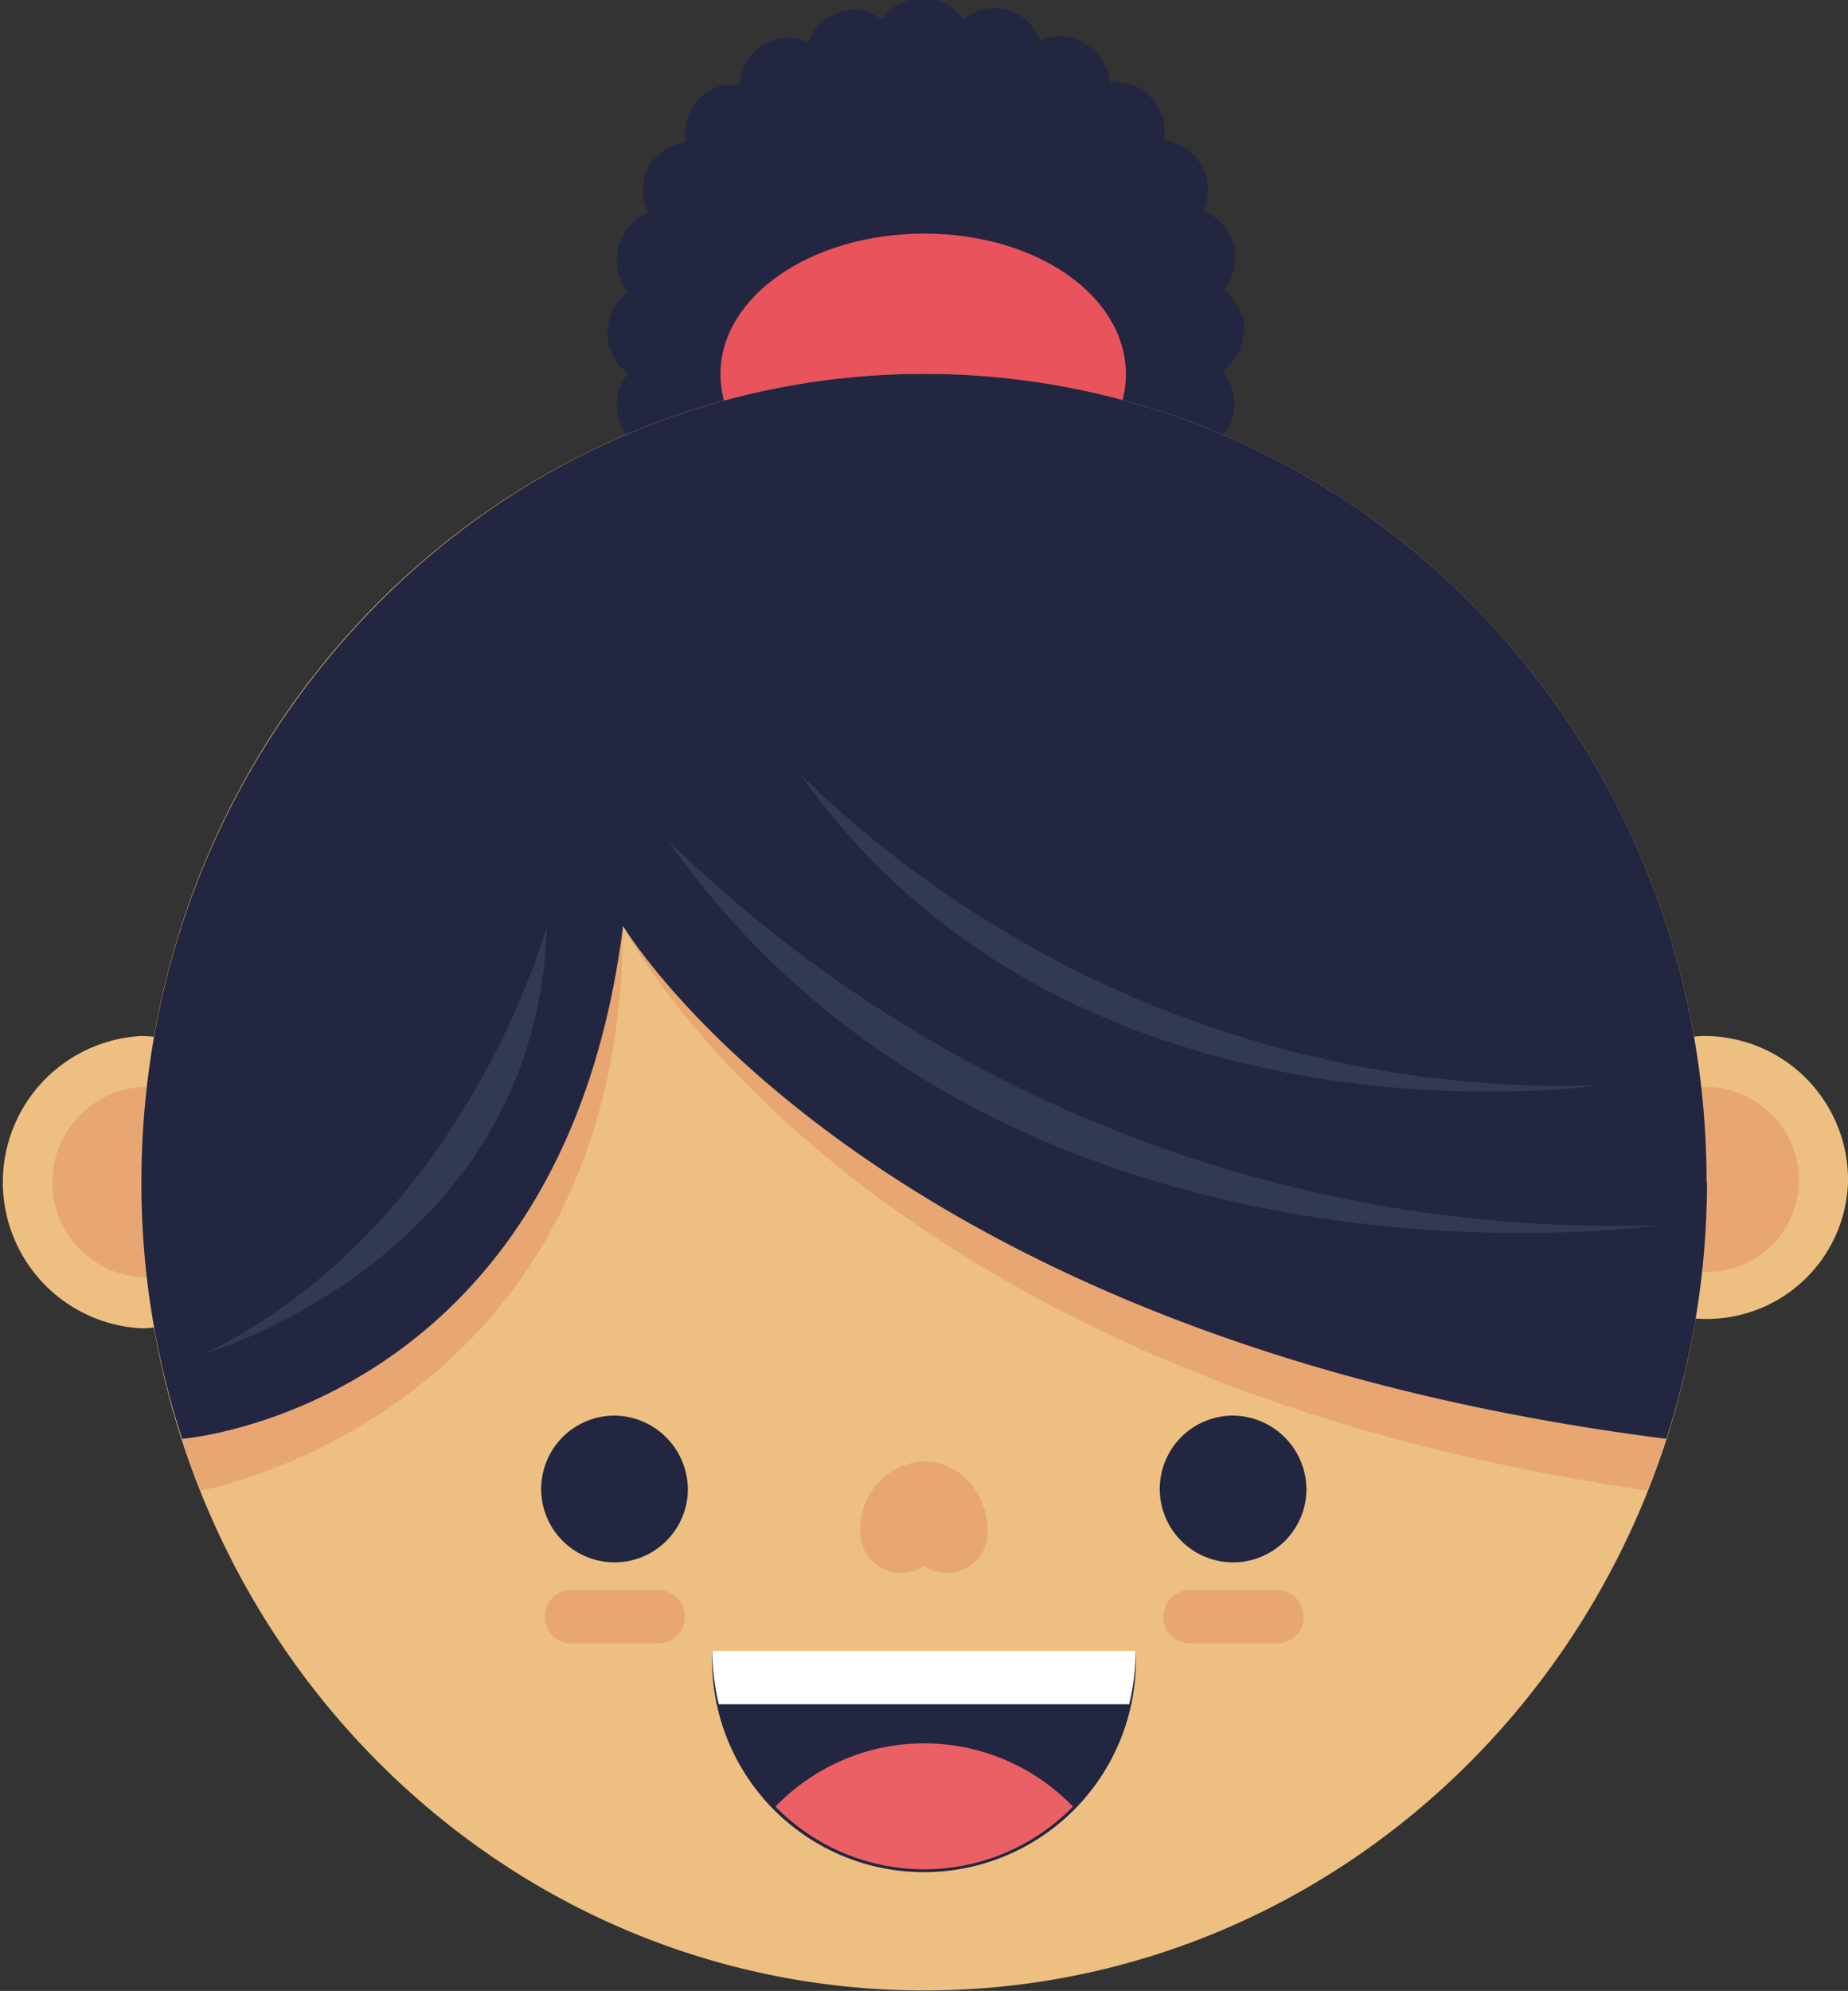 <svg xmlns="http://www.w3.org/2000/svg" viewBox="0 0 45.35 48.83"><rect x="0" y="0" width="45.35" height="48.83" fill="#333333" stroke="none"/><defs><style>.cls-1{fill:#232640;}.cls-2{fill:#e9535b;}.cls-3{fill:#edc082;}.cls-4{fill:#e8a772;}.cls-5{fill:none;stroke:#e8a772;stroke-linecap:round;stroke-miterlimit:10;stroke-width:2px;}.cls-6{fill:#eb6064;}.cls-7{fill:#fff;}.cls-8{fill:#323952;}</style></defs><g id="Calque_2" data-name="Calque 2"><g id="Mode_Isolation" data-name="Mode Isolation"><path class="cls-1" d="M30.54,8.11a1.28,1.28,0,0,0-.51-1A1.25,1.25,0,0,0,30.27,6a1.22,1.22,0,0,0-.74-.83,1.23,1.23,0,0,0-.05-1.12,1.19,1.19,0,0,0-.92-.61,1.23,1.23,0,0,0-.33-1.07,1.12,1.12,0,0,0-1-.34,1.22,1.22,0,0,0-.58-.95A1.16,1.16,0,0,0,25.51,1a1.15,1.15,0,0,0-.8-.76,1.17,1.17,0,0,0-1.07.24,1.16,1.16,0,0,0-1-.52,1.18,1.18,0,0,0-1,.52A1.17,1.17,0,0,0,20.64.28a1.19,1.19,0,0,0-.8.76,1.14,1.14,0,0,0-1.09.05,1.23,1.23,0,0,0-.59,1,1.12,1.12,0,0,0-1,.34,1.26,1.26,0,0,0-.33,1.07,1.19,1.19,0,0,0-.92.61,1.26,1.26,0,0,0,0,1.12,1.2,1.2,0,0,0-.73.83,1.22,1.22,0,0,0,.23,1.1,1.26,1.26,0,0,0-.5,1,1.23,1.23,0,0,0,.5,1,1.23,1.23,0,0,0-.23,1.1,1.2,1.2,0,0,0,.73.83,1.29,1.29,0,0,0,0,1.13,1.16,1.16,0,0,0,.92.6,1.28,1.28,0,0,0,.33,1.08,1.18,1.18,0,0,0,1,.34,1.25,1.25,0,0,0,.59,1,1.17,1.17,0,0,0,1.09,0,1.21,1.21,0,0,0,.8.76,1.15,1.15,0,0,0,1.07-.25,1.16,1.16,0,0,0,1,.52,1.17,1.17,0,0,0,1-.52,1.12,1.12,0,0,0,1.06.25,1.21,1.21,0,0,0,.81-.76,1.17,1.17,0,0,0,1.09,0,1.24,1.24,0,0,0,.58-1,1.17,1.17,0,0,0,1-.34,1.22,1.22,0,0,0,.33-1.08,1.16,1.16,0,0,0,.92-.6A1.25,1.25,0,0,0,29.53,11a1.22,1.22,0,0,0,.74-.83A1.26,1.26,0,0,0,30,9.11a1.24,1.24,0,0,0,.51-1"/><path class="cls-2" d="M27.63,9.18c0,1.91-2.22,3.45-4.95,3.45s-5-1.54-5-3.45,2.22-3.45,5-3.45,4.95,1.54,4.95,3.45"/><path class="cls-3" d="M6.94,29a3.53,3.53,0,0,1-3.47,3.58,3.59,3.59,0,0,1,0-7.17A3.53,3.53,0,0,1,6.94,29"/><path class="cls-4" d="M5.74,29a2.3,2.3,0,0,1-2.27,2.33,2.34,2.34,0,0,1,0-4.67A2.3,2.3,0,0,1,5.74,29"/><path class="cls-3" d="M45.35,29a3.47,3.47,0,1,1-3.47-3.59A3.53,3.53,0,0,1,45.35,29"/><path class="cls-4" d="M44.15,29a2.27,2.27,0,1,1-2.27-2.34A2.3,2.3,0,0,1,44.15,29"/><path class="cls-3" d="M41.88,29c0,11-8.6,19.82-19.2,19.82S3.47,40,3.47,29,12.07,9.18,22.68,9.18,41.88,18.06,41.88,29"/><path class="cls-4" d="M41.88,29c0-11-8.6-19.83-19.2-19.83S3.47,18.06,3.47,29a20.39,20.39,0,0,0,1.45,7.56s10.33-1.84,10.37-13.85c0,0,5.53,11,25.14,13.85A20.39,20.39,0,0,0,41.88,29"/><path class="cls-1" d="M16.88,36.57a1.8,1.8,0,1,1-1.79-1.85,1.82,1.82,0,0,1,1.79,1.85"/><path class="cls-1" d="M32.06,36.57a1.8,1.8,0,1,1-1.79-1.85,1.82,1.82,0,0,1,1.79,1.85"/><path class="cls-5" d="M22.11,37.58a.67.67,0,0,1,.57-.74c.31,0,.56.33.56.74"/><path class="cls-1" d="M41.88,29c0-11-8.6-19.83-19.2-19.83S3.47,18.06,3.47,29a20.11,20.11,0,0,0,1,6.29s9.33-.71,10.82-12.58c0,0,6,10.09,25.6,12.58a20.4,20.4,0,0,0,1-6.29"/><path class="cls-1" d="M17.48,40.49a5.2,5.2,0,1,0,10.39,0Z"/><path class="cls-6" d="M26.33,44.31a5.07,5.07,0,0,0-7.3,0,5.1,5.1,0,0,0,7.3,0"/><path class="cls-4" d="M32,39.65a.66.66,0,0,1-.64.66H29.18a.65.65,0,0,1-.63-.66.64.64,0,0,1,.63-.65h2.17a.65.65,0,0,1,.64.65"/><path class="cls-4" d="M16.81,39.65a.66.66,0,0,1-.64.66H14a.65.65,0,0,1-.63-.66A.64.64,0,0,1,14,39h2.17a.65.65,0,0,1,.64.65"/><path class="cls-7" d="M17.64,41.8H27.71a5.59,5.59,0,0,0,.16-1.31H17.48a5.59,5.59,0,0,0,.16,1.31"/><path class="cls-8" d="M5,33.21s8.18-2.37,8.42-10.49c0,0-2,7.38-8.42,10.49"/><path class="cls-8" d="M16.38,20.6c8.32,11.81,24.33,9.45,24.33,9.45A33.29,33.29,0,0,1,16.38,20.6"/><path class="cls-8" d="M19.65,19c6.7,9.52,19.6,7.62,19.6,7.62A26.83,26.83,0,0,1,19.65,19"/></g></g></svg>
